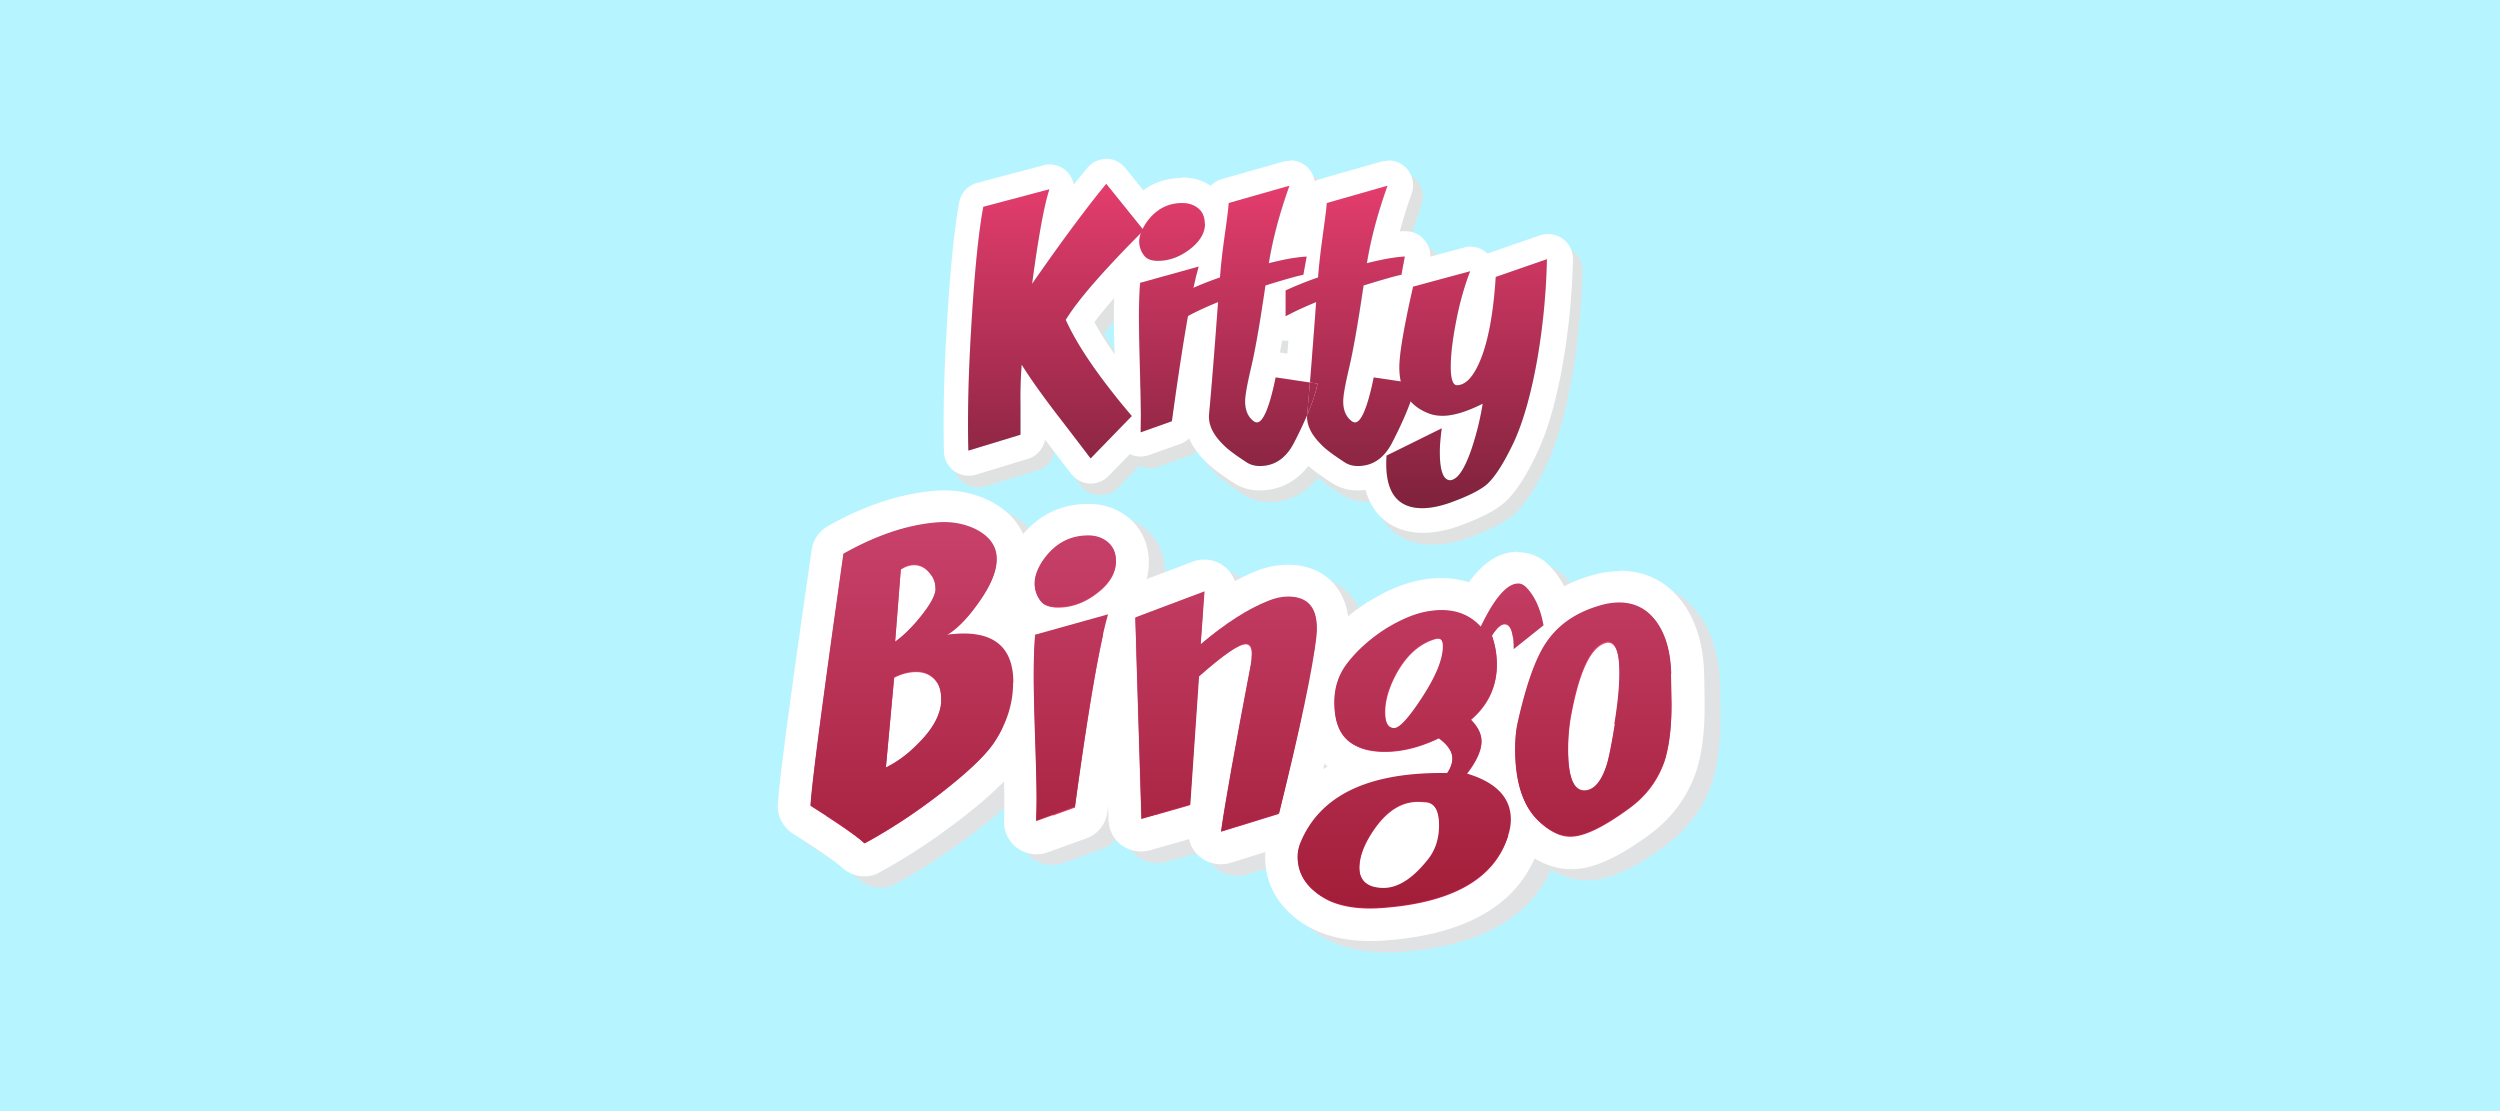 <svg xmlns="http://www.w3.org/2000/svg" width="315" height="140" fill="none"><path fill="#B6F5FF" d="M0 0h315v140H0z"/><path fill="url(#a)" d="M123.292 81.284c-.627 0-1.343.06-2.089.149 1.343-.776 2.686-2.18 4.029-4.12 1.553-2.179 2.299-4.06 2.239-5.582-.059-1.522-.925-2.716-2.567-3.552-1.492-.746-3.164-1.045-4.985-.895-3.731.328-7.672 1.641-11.761 3.94-2.597 18.358-3.97 28.955-4.149 31.731 3.522 2.209 5.791 3.791 6.806 4.746 3.194-1.731 6.388-3.85 9.552-6.268 3.373-2.567 5.612-4.687 6.746-6.388 1.612-2.418 2.418-4.926 2.418-7.552 0-4.12-2.09-6.18-6.269-6.18l.03-.03Zm-7.91-8.15c.567-.388 1.134-.567 1.671-.567.747 0 1.403.328 1.941.985.537.657.806 1.343.776 2.06-.03.836-.657 2-1.911 3.522-1.104 1.373-2.179 2.418-3.194 3.135l.717-9.135Zm5.104 16.597c-.089 1.672-1.015 3.403-2.746 5.194-1.343 1.403-2.746 2.448-4.239 3.194l1.045-11.373c.985-.477 1.91-.716 2.746-.716 1.015 0 1.821.328 2.388.985.597.657.836 1.582.776 2.716h.03Zm11.702-3.104c0 1.701.059 4.328.179 7.88.119 3.523.179 6.03.179 7.433 0 1.105 0 2.06-.06 2.866l4.896-1.761c1.701-12.508 3.104-20.567 4.179-24.21l-9.194 2.568c-.12 1.403-.179 3.134-.179 5.224Zm9.373-16.926c-.657-.567-1.493-.865-2.508-.865-2.388 0-4.298 1.074-5.761 3.224-.657 1.015-.985 1.94-.985 2.806 0 .806.239 1.522.776 2.179.418.537 1.135.806 2.179.806 1.911 0 3.702-.717 5.373-2.15 1.314-1.104 1.941-2.328 1.941-3.671 0-1.015-.329-1.821-.985-2.388l-.03.06Zm26.298 10.836c0-2.627-1.194-3.94-3.612-3.94-.835 0-1.671.179-2.507.537-2.567 1.015-5.403 2.836-8.508 5.463l.478-6.657-8.716 3.284.746 25.343 6.149-1.761 1.105-16.18c3.074-2.716 5.044-4.089 5.94-4.089.507 0 .776.388.776 1.194 0 .359-.06.806-.149 1.373-2.03 10.627-3.284 17.642-3.761 21.075l7.313-2.269c2.657-10.716 4.239-18.179 4.716-22.417.03-.329.06-.627.06-.956h-.03ZM191.501 80c.776 0 1.134 1.075 1.134 3.194l3.702-2.955c-.388-2.12-1.134-3.732-2.239-4.866-.298-.298-.597-.418-.955-.418-1.403 0-2.955 1.821-4.716 5.433-1.284-1.403-2.926-2.09-4.956-2.09-.537 0-1.104.06-1.671.15-1.642.298-3.433 1.015-5.314 2.179-2 1.283-3.642 2.716-4.895 4.388-1.075 1.403-1.612 3.015-1.612 4.895 0 2.359.656 4 1.94 4.986 1.075.835 2.567 1.223 4.418 1.223 2.179 0 4.448-.567 6.806-1.701 1.134.836 1.701 1.671 1.701 2.567 0 .567-.209 1.194-.656 1.85-9.881-.119-16.06 2.837-18.508 8.837a4.623 4.623 0 0 0-.328 1.671c0 1.702.716 3.164 2.179 4.388 1.672 1.403 4 2.09 6.985 2.09.478 0 .955 0 1.463-.06 8.597-.627 13.821-3.463 15.701-8.507.358-.926.538-1.762.538-2.567 0-2.747-1.851-4.687-5.553-5.791 1.224-1.583 1.851-2.956 1.851-4.09 0-.925-.448-1.821-1.343-2.716 2.179-1.881 3.283-4.21 3.283-6.986 0-1.194-.209-2.418-.626-3.611.626-.986 1.164-1.463 1.611-1.463l.06-.03Zm-10.269 9.075c-1.731 2.686-2.955 4.03-3.611 4.03-.806 0-1.194-.687-1.194-2.06s.447-3.015 1.373-4.747c1.313-2.418 2.985-3.91 5.044-4.477.597-.15.896.15.896.955 0 1.582-.836 3.672-2.508 6.269v.03Zm.568 20.686c-1.911 2.358-3.762 3.523-5.553 3.523-.447 0-.895-.06-1.343-.18-1.134-.358-1.701-1.134-1.701-2.388 0-1.134.418-2.418 1.224-3.85 1.731-2.985 3.791-4.478 6.149-4.478.328 0 .656 0 1.045.06 1.104.119 1.671 1.104 1.671 2.955 0 1.701-.477 3.164-1.462 4.388l-.03-.03Zm30.686-23.463c-.059-2.716-.686-4.925-1.821-6.567-1.164-1.641-2.746-2.477-4.746-2.477-.597 0-1.224.09-1.91.239-3.224.835-5.672 2.417-7.284 4.805-1.313 1.94-2.478 5.195-3.522 9.791-.269 1.105-.388 2.329-.388 3.612 0 4.18.985 7.224 2.985 9.075 1.373 1.254 2.686 1.911 4 1.911 1.671 0 4.149-1.195 7.433-3.583 2.119-1.552 3.611-3.522 4.417-5.94.568-1.82.866-4.15.866-7.045 0-.209 0-1.492-.06-3.85l.03.03Zm-7.134 6.27c-.388 2.417-.687 4.029-.955 4.895-.687 2.328-1.672 3.462-2.896 3.462-1.373 0-2.06-1.76-2.06-5.283 0-1.403.12-2.717.329-4 1.015-5.582 2.448-8.717 4.268-9.373.15-.06.299-.09.418-.09.985 0 1.463 1.314 1.463 3.94 0 1.732-.209 3.88-.627 6.418l.06.03Z"/><path fill="#E1E2E3" d="M120.844 67.194c1.463 0 2.836.328 4.06.955 1.642.866 2.508 2.03 2.567 3.552.06 1.553-.686 3.403-2.239 5.583-1.373 1.97-2.716 3.343-4.029 4.119.776-.09 1.462-.15 2.089-.15 4.179 0 6.269 2.06 6.269 6.18 0 2.627-.806 5.164-2.418 7.552-1.134 1.672-3.403 3.791-6.746 6.388-3.165 2.448-6.359 4.537-9.553 6.269-1.015-.955-3.283-2.538-6.806-4.747.15-2.776 1.553-13.373 4.15-31.73 4.089-2.3 8-3.643 11.761-3.941.328 0 .627-.03.925-.03m-6.179 15.075c1.015-.717 2.09-1.762 3.194-3.135 1.224-1.522 1.881-2.686 1.911-3.522.029-.717-.209-1.433-.777-2.06-.537-.657-1.194-.985-1.94-.985-.537 0-1.104.18-1.671.567l-.717 9.135Zm-1.194 15.85c1.493-.716 2.896-1.79 4.239-3.194 1.731-1.76 2.657-3.492 2.746-5.194.06-1.134-.209-2.06-.776-2.716-.597-.657-1.373-.985-2.388-.985-.866 0-1.791.239-2.746.716l-1.045 11.373m25.552-29.253c1.015 0 1.851.298 2.508.865.656.567.985 1.373.985 2.388 0 1.344-.657 2.567-1.941 3.672-1.671 1.433-3.462 2.15-5.373 2.15-1.044 0-1.791-.27-2.179-.807-.507-.656-.776-1.403-.776-2.179 0-.865.328-1.79.985-2.806 1.463-2.15 3.373-3.224 5.761-3.224m54.12 6.15c.358 0 .657.149.955.418 1.105 1.104 1.851 2.716 2.239 4.865l-3.702 2.955c0-2.119-.388-3.194-1.134-3.194-.448 0-.985.478-1.612 1.463.418 1.194.627 2.418.627 3.612 0 2.776-1.105 5.134-3.284 6.985.896.896 1.344 1.791 1.344 2.716 0 1.135-.627 2.508-1.851 4.09 3.701 1.105 5.552 3.045 5.552 5.791 0 .806-.179 1.642-.537 2.567-1.881 5.045-7.105 7.881-15.702 8.508-.507.03-.985.059-1.462.059-2.985 0-5.314-.686-6.985-2.089-1.463-1.194-2.18-2.657-2.18-4.388 0-.567.12-1.135.329-1.672 2.388-5.91 8.358-8.865 17.91-8.865h.597c.448-.657.657-1.284.657-1.851 0-.896-.567-1.732-1.702-2.567-2.358 1.134-4.626 1.701-6.805 1.701-1.881 0-3.344-.418-4.418-1.224-1.314-.985-1.941-2.657-1.941-4.985 0-1.88.538-3.492 1.612-4.895 1.254-1.642 2.896-3.105 4.896-4.389 1.91-1.164 3.671-1.91 5.313-2.179.567-.09 1.135-.149 1.672-.149 2.03 0 3.671.687 4.955 2.09 1.731-3.612 3.314-5.433 4.716-5.433M177.68 93.194c.657 0 1.881-1.343 3.612-4.03 1.672-2.597 2.508-4.686 2.508-6.269 0-.656-.209-.985-.627-.985-.09 0-.179 0-.269.03-2.06.567-3.731 2.06-5.045 4.478-.925 1.731-1.373 3.343-1.373 4.746 0 1.403.388 2.06 1.194 2.06m-1.373 20.179c1.821 0 3.672-1.164 5.552-3.522.985-1.194 1.463-2.657 1.463-4.389 0-1.85-.567-2.835-1.672-2.955-.388-.03-.716-.059-1.044-.059-2.359 0-4.388 1.492-6.15 4.477-.835 1.433-1.224 2.717-1.224 3.851 0 1.224.568 2.03 1.702 2.388a5.21 5.21 0 0 0 1.343.179M153.74 75.97l-.478 6.657c3.105-2.627 5.941-4.448 8.508-5.463.865-.358 1.701-.537 2.507-.537 2.418 0 3.612 1.313 3.612 3.94 0 .329 0 .627-.06.955-.477 4.21-2.059 11.672-4.716 22.418l-7.313 2.269c.477-3.433 1.731-10.448 3.761-21.075.089-.567.149-1.044.149-1.373 0-.806-.269-1.194-.776-1.194-.896 0-2.866 1.373-5.94 4.09l-1.105 16.179-6.149 1.761-.746-25.343 8.716-3.284m52.239 1.373c2 0 3.582.836 4.746 2.478 1.164 1.642 1.761 3.85 1.821 6.567.03 2.358.06 3.642.06 3.85 0 2.896-.299 5.225-.866 7.046-.836 2.417-2.298 4.388-4.418 5.94-3.254 2.388-5.731 3.582-7.433 3.582-1.313 0-2.627-.627-4-1.911-2-1.88-2.985-4.895-2.985-9.074 0-1.314.12-2.508.388-3.612 1.045-4.597 2.209-7.85 3.523-9.791 1.612-2.388 4.03-3.97 7.283-4.806a8.805 8.805 0 0 1 1.911-.239m-4.418 23.702c1.224 0 2.209-1.165 2.895-3.463.239-.866.568-2.478.956-4.896.418-2.537.626-4.686.626-6.418 0-2.626-.477-3.94-1.462-3.94-.12 0-.269.03-.418.09-1.851.656-3.254 3.79-4.269 9.373a24.378 24.378 0 0 0-.328 4c0 3.522.686 5.283 2.06 5.283M141.68 78.925c-1.074 3.642-2.477 11.732-4.179 24.209l-4.895 1.761a75.97 75.97 0 0 0 .059-2.865c0-1.433-.059-3.91-.179-7.433-.119-3.522-.179-6.15-.179-7.88 0-2.09.06-3.851.179-5.224l9.194-2.568Zm-20.716-15.731c-.418 0-.866 0-1.284.06-4.298.358-8.836 1.85-13.403 4.447a4.097 4.097 0 0 0-2.03 2.986c-2.627 18.656-4 29.134-4.179 32.089-.09 1.493.657 2.896 1.911 3.702 4.298 2.716 5.731 3.85 6.179 4.268a4.158 4.158 0 0 0 2.806 1.105c.656 0 1.343-.15 1.94-.508a76.98 76.98 0 0 0 10.09-6.627c2.298-1.761 4.149-3.343 5.522-4.776v2.12c0 1.044 0 1.94-.03 2.686a4.082 4.082 0 0 0 1.672 3.463 4.166 4.166 0 0 0 2.418.776c.477 0 .925-.09 1.373-.239l4.895-1.761c1.433-.507 2.448-1.791 2.657-3.284l.179-1.253.06 2.358a4.06 4.06 0 0 0 1.672 3.164 4.158 4.158 0 0 0 2.417.776c.389 0 .747-.059 1.135-.149l4.925-1.403a3.896 3.896 0 0 0 1.343 2.209 4.147 4.147 0 0 0 2.657.955c.418 0 .806-.06 1.224-.179l4.328-1.343v.627c0 2.925 1.284 5.552 3.672 7.522 2.418 2 5.642 3.015 9.582 3.015.537 0 1.134 0 1.732-.06h.059c4.926-.358 8.866-1.373 12.03-3.074 3.224-1.762 5.522-4.179 6.896-7.284 1.492.896 3.015 1.343 4.597 1.343 2.626 0 5.761-1.373 9.821-4.358 2.805-2.06 4.776-4.716 5.88-7.91 0-.03 0-.06.03-.09.716-2.239 1.045-4.925 1.045-8.269 0-.238 0-1.164-.06-3.91v-.03c-.089-3.522-.955-6.507-2.567-8.806-1.94-2.746-4.717-4.209-8.09-4.209-.925 0-1.88.12-2.835.358h-.06c-1.493.389-2.836.896-4.09 1.553a12.097 12.097 0 0 0-1.91-2.627 5.425 5.425 0 0 0-3.851-1.612c-2.657 0-4.627 1.701-6.179 3.85-1.075-.358-2.269-.537-3.493-.537-.746 0-1.552.06-2.328.21-2.149.387-4.448 1.283-6.776 2.746h-.06a26.889 26.889 0 0 0-2.507 1.79c-.567-3.97-3.433-6.477-7.582-6.477-1.344 0-2.717.269-4.03.806-.866.358-1.761.776-2.657 1.254-.269-.747-.746-1.433-1.403-1.91a4.077 4.077 0 0 0-2.448-.807c-.477 0-.985.09-1.433.269l-5.94 2.239a8.31 8.31 0 0 0 .329-2.269c0-2.18-.866-4.15-2.418-5.493-1.403-1.194-3.194-1.85-5.165-1.85-3.253 0-6.059 1.313-8.179 3.79-.776-1.67-2.149-3.044-4.059-4.03-1.821-.924-3.791-1.372-5.911-1.372l-.119-.03Zm47.821 35.134c.059-.209.089-.418.149-.627.119.12.239.21.358.329-.179.09-.328.209-.507.298Z"/><path fill="url(#b)" d="M127.649 86.09c0 2.626-.806 5.164-2.418 7.552-1.134 1.672-3.403 3.79-6.746 6.388-3.164 2.448-6.358 4.537-9.552 6.269-1.015-.956-3.284-2.538-6.806-4.747.149-2.776 1.552-13.373 4.149-31.731 4.089-2.299 8-3.642 11.761-3.94 1.851-.15 3.493.149 4.985.895 1.642.866 2.508 2.03 2.567 3.552.06 1.553-.686 3.403-2.238 5.582-1.374 1.97-2.717 3.344-4.03 4.12.746-.09 1.462-.15 2.089-.15 4.179 0 6.269 2.06 6.269 6.18l-.03.03Zm-9.075 2.268c.06-1.134-.209-2.06-.776-2.716-.597-.657-1.373-.985-2.388-.985-.865 0-1.791.239-2.746.716l-1.045 11.373c1.493-.716 2.896-1.79 4.239-3.194 1.731-1.76 2.657-3.492 2.746-5.194h-.03Zm-.716-14.12c.03-.716-.209-1.432-.746-2.059-.538-.657-1.194-.985-1.941-.985-.537 0-1.104.18-1.671.567l-.717 9.135c1.015-.717 2.09-1.762 3.194-3.135 1.224-1.522 1.881-2.686 1.911-3.522h-.03Z"/><path fill="#fff" d="M118.903 65.85c1.462 0 2.836.33 4.059.956 1.642.866 2.508 2.03 2.568 3.552.059 1.552-.687 3.403-2.239 5.582-1.373 1.97-2.717 3.344-4.03 4.12.746-.09 1.463-.15 2.09-.15 4.179 0 6.268 2.06 6.268 6.18 0 2.626-.806 5.164-2.418 7.552-1.134 1.672-3.403 3.79-6.746 6.388-3.164 2.448-6.358 4.537-9.552 6.269-1.015-.956-3.284-2.538-6.806-4.747.149-2.776 1.552-13.373 4.149-31.731 4.09-2.299 8-3.642 11.761-3.94.329 0 .627-.03.926-.03m-6.179 15.074c1.014-.716 2.089-1.76 3.194-3.134 1.223-1.522 1.88-2.686 1.91-3.522.03-.717-.209-1.433-.746-2.06-.538-.657-1.194-.985-1.941-.985-.537 0-1.104.179-1.671.567l-.717 9.134m-1.194 15.851c1.493-.716 2.896-1.79 4.239-3.194 1.732-1.761 2.657-3.492 2.746-5.194.06-1.134-.209-2.06-.776-2.716-.597-.657-1.373-.985-2.388-.985-.865 0-1.791.238-2.746.716l-1.045 11.373m7.373-34.985c-.418 0-.865 0-1.283.06-4.299.358-8.836 1.85-13.403 4.448a4.094 4.094 0 0 0-2.03 2.985c-2.716 18.626-4.09 29.104-4.269 32.059-.09 1.493.657 2.896 1.91 3.702 4.299 2.716 5.732 3.851 6.18 4.268a4.158 4.158 0 0 0 2.806 1.105c.656 0 1.343-.149 1.94-.508a76.97 76.97 0 0 0 10.09-6.626c3.731-2.866 6.238-5.254 7.641-7.314 2.06-3.075 3.105-6.388 3.105-9.85 0-3.195-.925-5.732-2.776-7.553a8.344 8.344 0 0 0-1.612-1.254c1.642-2.567 2.388-4.895 2.298-7.134-.119-2.985-1.821-5.492-4.776-7.015-1.821-.925-3.791-1.373-5.91-1.373h.089Z"/><path fill="url(#c)" d="M139.619 77.492c-1.075 3.642-2.478 11.732-4.179 24.209l-4.896 1.762c.03-.806.06-1.732.06-2.866 0-1.433-.06-3.91-.179-7.433-.119-3.522-.179-6.15-.179-7.88 0-2.09.06-3.851.179-5.224l9.194-2.568Zm.985-6.746c0 1.343-.657 2.567-1.94 3.672-1.672 1.433-3.463 2.149-5.373 2.149-1.045 0-1.791-.269-2.179-.806a3.503 3.503 0 0 1-.747-2.18c0-.865.329-1.79.985-2.805 1.463-2.15 3.374-3.224 5.762-3.224 1.015 0 1.85.299 2.507.866s.985 1.373.985 2.388v-.06Z"/><path fill="#fff" d="M137.112 67.492c1.015 0 1.85.299 2.507.866s.985 1.373.985 2.388c0 1.343-.657 2.567-1.94 3.672-1.672 1.433-3.463 2.149-5.373 2.149-1.045 0-1.791-.269-2.179-.806a3.503 3.503 0 0 1-.747-2.18c0-.865.329-1.79.985-2.805 1.463-2.15 3.374-3.224 5.762-3.224m2.507 10c-1.075 3.642-2.478 11.731-4.179 24.209l-4.896 1.761c.03-.806.06-1.731.06-2.865 0-1.433-.06-3.91-.179-7.433-.119-3.523-.179-6.15-.179-7.88 0-2.09.06-3.852.179-5.225l9.194-2.567Zm-2.507-14.06c-3.762 0-6.926 1.732-9.135 5.045 0 0 0 .03-.03.06-1.104 1.701-1.671 3.373-1.671 5.045 0 1.373.358 2.686 1.074 3.88a4.096 4.096 0 0 0-.955 2.269c-.149 1.522-.209 3.373-.209 5.612 0 1.761.06 4.448.179 8 .12 3.492.179 5.94.179 7.313 0 1.045 0 1.941-.029 2.687a4.085 4.085 0 0 0 1.671 3.463 4.168 4.168 0 0 0 2.418.776c.478 0 .926-.09 1.373-.239l4.896-1.761c1.433-.508 2.448-1.791 2.657-3.284 1.671-12.239 3.044-20.179 4.059-23.612a4.032 4.032 0 0 0-.358-3.164c1.224-1.761 1.522-3.463 1.522-4.746 0-2.18-.865-4.15-2.417-5.493-1.403-1.194-3.195-1.85-5.165-1.85h-.059Z"/><path fill="url(#d)" d="M165.886 80.15c-.478 4.208-2.06 11.671-4.717 22.417l-7.313 2.269c.478-3.433 1.731-10.448 3.761-21.075.09-.567.149-1.044.149-1.373 0-.806-.268-1.194-.746-1.194-.895 0-2.865 1.373-5.94 4.09l-1.105 16.179-6.149 1.761-.776-25.343 8.716-3.284-.477 6.657c3.104-2.627 5.94-4.448 8.507-5.463.866-.358 1.702-.537 2.508-.537 2.418 0 3.612 1.313 3.612 3.94 0 .328 0 .627-.06.955h.03Z"/><path fill="#fff" d="m151.737 74.597-.478 6.657c3.104-2.627 5.94-4.448 8.507-5.463.866-.358 1.702-.537 2.508-.537 2.418 0 3.612 1.313 3.612 3.94 0 .328 0 .627-.06.955-.477 4.21-2.06 11.672-4.716 22.418l-7.314 2.269c.478-3.433 1.732-10.448 3.762-21.075.089-.567.149-1.044.149-1.373 0-.806-.269-1.194-.746-1.194-.896 0-2.866 1.373-5.941 4.09l-1.104 16.179-6.15 1.761-.776-25.343 8.717-3.284m0-4.09c-.478 0-.985.09-1.433.27l-8.716 3.283a4.065 4.065 0 0 0-2.627 3.94l.746 25.343a4.063 4.063 0 0 0 1.672 3.165 4.165 4.165 0 0 0 2.417.776c.389 0 .747-.06 1.135-.149l4.925-1.403a3.896 3.896 0 0 0 1.343 2.208 4.148 4.148 0 0 0 2.657.956c.418 0 .806-.06 1.224-.179l7.313-2.269a4.007 4.007 0 0 0 2.747-2.925c2.746-10.986 4.298-18.508 4.806-22.926v-.06c.03-.447.059-.895.059-1.343 0-4.865-3.014-8.03-7.701-8.03a10.67 10.67 0 0 0-4.03.806c-.866.359-1.761.776-2.657 1.254-.268-.746-.746-1.433-1.403-1.91a4.077 4.077 0 0 0-2.447-.806h-.03Z"/><path fill="url(#e)" d="m194.425 78.925-3.702 2.956c0-2.12-.388-3.195-1.134-3.195-.448 0-.985.478-1.612 1.463.418 1.194.627 2.418.627 3.612 0 2.776-1.105 5.134-3.284 6.985.896.896 1.344 1.791 1.344 2.717 0 1.134-.627 2.507-1.851 4.09 3.701 1.104 5.552 3.044 5.552 5.79 0 .806-.179 1.642-.537 2.567-1.881 5.045-7.105 7.881-15.702 8.508-.507.03-.985.06-1.462.06-2.986 0-5.314-.687-6.986-2.09-1.462-1.194-2.179-2.657-2.179-4.388 0-.567.12-1.134.329-1.672 2.447-6.03 8.597-8.985 18.507-8.835.448-.657.657-1.284.657-1.851 0-.896-.567-1.732-1.702-2.567-2.358 1.134-4.626 1.701-6.806 1.701-1.88 0-3.343-.418-4.417-1.224-1.314-.985-1.941-2.657-1.941-4.985 0-1.88.538-3.492 1.612-4.895 1.254-1.642 2.896-3.105 4.896-4.388 1.91-1.165 3.671-1.911 5.313-2.18.567-.09 1.134-.149 1.672-.149 2.03 0 3.671.687 4.955 2.09 1.731-3.612 3.313-5.433 4.716-5.433.359 0 .657.15.956.418 1.104 1.104 1.85 2.716 2.238 4.865l-.059.03Zm-14.747 22.209c-.388-.03-.716-.059-1.044-.059-2.359 0-4.388 1.492-6.15 4.477-.835 1.433-1.223 2.717-1.223 3.851 0 1.224.567 2.03 1.701 2.388.448.119.896.179 1.343.179 1.821 0 3.672-1.164 5.553-3.522.985-1.194 1.462-2.657 1.462-4.388 0-1.851-.567-2.836-1.671-2.956l.029.03Zm1.224-20.597c-2.059.567-3.731 2.06-5.044 4.478-.926 1.731-1.374 3.343-1.374 4.746 0 1.403.389 2.06 1.194 2.06.657 0 1.881-1.343 3.612-4.03 1.672-2.597 2.508-4.687 2.508-6.269 0-.806-.299-1.104-.896-.955v-.03Z"/><path fill="#fff" d="M191.231 73.642c.358 0 .656.149.955.418 1.104 1.104 1.851 2.716 2.239 4.865l-3.702 2.956c0-2.12-.388-3.195-1.134-3.195-.448 0-.985.478-1.612 1.463.418 1.194.627 2.418.627 3.612 0 2.776-1.105 5.134-3.284 6.985.896.896 1.344 1.791 1.344 2.717 0 1.134-.627 2.507-1.851 4.09 3.701 1.104 5.552 3.044 5.552 5.79 0 .806-.179 1.642-.537 2.567-1.881 5.045-7.105 7.881-15.702 8.508-.507.03-.985.06-1.462.06-2.986 0-5.314-.687-6.986-2.09-1.462-1.194-2.179-2.657-2.179-4.388 0-.567.12-1.134.329-1.672 2.388-5.91 8.358-8.865 17.91-8.865h.597c.448-.657.657-1.284.657-1.851 0-.896-.567-1.731-1.702-2.567-2.358 1.134-4.626 1.701-6.806 1.701-1.88 0-3.343-.418-4.417-1.224-1.314-.985-1.941-2.656-1.941-4.985 0-1.88.538-3.492 1.612-4.895 1.254-1.642 2.896-3.105 4.896-4.388 1.91-1.165 3.671-1.91 5.313-2.18.567-.089 1.134-.149 1.672-.149 2.03 0 3.671.687 4.955 2.09 1.731-3.612 3.313-5.433 4.716-5.433m-15.552 18.18c.657 0 1.881-1.344 3.612-4.03 1.672-2.598 2.508-4.687 2.508-6.27 0-.656-.209-.984-.627-.984-.09 0-.179 0-.269.03-2.06.567-3.731 2.06-5.045 4.477-.925 1.731-1.373 3.343-1.373 4.746 0 1.403.388 2.06 1.194 2.06m-1.373 20.179c1.821 0 3.672-1.164 5.552-3.522.985-1.194 1.463-2.657 1.463-4.388 0-1.851-.567-2.836-1.672-2.956-.388-.029-.716-.059-1.044-.059-2.359 0-4.389 1.492-6.15 4.477-.836 1.433-1.224 2.717-1.224 3.851 0 1.224.568 2.03 1.702 2.388.448.12.895.179 1.343.179m16.926-42.418c-2.657 0-4.627 1.702-6.18 3.851-1.074-.358-2.268-.537-3.492-.537-.746 0-1.552.06-2.328.209-2.15.358-4.448 1.283-6.777 2.746h-.059c-2.388 1.522-4.388 3.313-5.941 5.343-1.641 2.12-2.477 4.597-2.477 7.403 0 2.448.567 5.791 3.283 8.03-3.373 1.91-5.82 4.687-7.253 8.239a8.604 8.604 0 0 0-.627 3.224c0 2.925 1.283 5.552 3.671 7.522 2.418 2 5.642 3.015 9.583 3.015.537 0 1.134 0 1.731-.06h.06c4.925-.358 8.865-1.373 12.029-3.074 3.493-1.881 5.911-4.597 7.194-8.06.508-1.373.777-2.716.777-4 0-2-.627-5.224-4.03-7.642a8.464 8.464 0 0 0 .328-2.238c0-.627-.089-1.374-.358-2.24a12.73 12.73 0 0 0 2.209-5.73c.239-.12.477-.27.716-.448l3.702-2.956c1.164-.925 1.731-2.447 1.492-3.91-.537-2.955-1.671-5.314-3.373-7.015a5.426 5.426 0 0 0-3.851-1.612l-.029-.06Z"/><path fill="url(#f)" d="M210.546 85.015c.03 2.358.06 3.642.06 3.85 0 2.896-.299 5.225-.866 7.046-.836 2.417-2.298 4.388-4.418 5.94-3.253 2.388-5.731 3.582-7.432 3.582-1.314 0-2.627-.627-4-1.911-2-1.88-2.986-4.895-2.986-9.074 0-1.314.12-2.508.389-3.612 1.044-4.597 2.208-7.85 3.522-9.791 1.612-2.388 4.03-3.97 7.284-4.806a8.788 8.788 0 0 1 1.91-.239c2 0 3.582.836 4.746 2.478 1.164 1.642 1.761 3.85 1.821 6.567l-.03-.03Zm-7.134 6.269c.418-2.538.627-4.687.627-6.418 0-2.627-.478-3.94-1.463-3.94-.119 0-.269.03-.418.089-1.851.657-3.254 3.791-4.268 9.373a24.654 24.654 0 0 0-.329 4c0 3.522.687 5.284 2.06 5.284 1.224 0 2.209-1.165 2.895-3.463.239-.866.568-2.478.956-4.895l-.06-.03Z"/><path fill="#fff" d="M203.979 75.97c2 0 3.582.836 4.746 2.478 1.165 1.642 1.762 3.85 1.821 6.567.03 2.358.06 3.642.06 3.85 0 2.896-.299 5.225-.866 7.046-.836 2.417-2.298 4.388-4.418 5.94-3.253 2.388-5.731 3.582-7.432 3.582-1.314 0-2.627-.627-4-1.911-2-1.88-2.986-4.895-2.986-9.074 0-1.314.12-2.508.389-3.612 1.044-4.597 2.208-7.85 3.522-9.791 1.612-2.388 4.03-3.97 7.284-4.806a8.788 8.788 0 0 1 1.91-.239m-4.418 23.702c1.224 0 2.209-1.165 2.896-3.463.238-.866.567-2.478.955-4.896.418-2.537.627-4.686.627-6.418 0-2.626-.478-3.94-1.463-3.94-.119 0-.269.03-.418.09-1.851.656-3.254 3.79-4.269 9.373a24.655 24.655 0 0 0-.328 4c0 3.522.687 5.283 2.06 5.283m4.418-27.76c-.926 0-1.881.119-2.836.357h-.06c-4.209 1.075-7.463 3.254-9.642 6.478-1.612 2.388-2.955 6.03-4.119 11.164-.328 1.403-.478 2.926-.478 4.508 0 5.343 1.433 9.403 4.299 12.059 2.149 2 4.418 2.985 6.776 2.985 2.627 0 5.761-1.373 9.821-4.358 2.806-2.059 4.776-4.716 5.88-7.94 0-.03 0-.06.03-.09.717-2.238 1.045-4.925 1.045-8.268 0-.24 0-1.164-.06-3.91v-.03c-.089-3.523-.955-6.508-2.567-8.806-1.94-2.747-4.716-4.21-8.089-4.21v.06Z"/><path fill="url(#g)" d="M127.65 86.03c0 2.627-.806 5.164-2.418 7.552-1.134 1.672-3.403 3.791-6.746 6.388-3.164 2.448-6.358 4.538-9.552 6.269-1.015-.955-3.284-2.537-6.806-4.746.149-2.776 1.552-13.373 4.149-31.732 4.09-2.298 8-3.641 11.761-3.94 1.851-.15 3.493.15 4.985.895 1.642.866 2.508 2.03 2.568 3.553.059 1.552-.687 3.403-2.239 5.582-1.373 1.97-2.717 3.343-4.03 4.12a18.09 18.09 0 0 1 2.089-.15c4.18 0 6.269 2.06 6.269 6.18l-.03.029Zm-9.074 2.269c.059-1.135-.209-2.06-.777-2.717-.597-.656-1.373-.985-2.388-.985-.865 0-1.791.239-2.746.717l-1.045 11.373c1.493-.717 2.896-1.791 4.239-3.194 1.732-1.762 2.657-3.493 2.746-5.194h-.029Zm-.717-14.12c.03-.716-.209-1.433-.746-2.06-.537-.656-1.194-.985-1.94-.985-.538 0-1.105.18-1.672.568l-.716 9.134c1.014-.716 2.089-1.761 3.194-3.134 1.223-1.523 1.88-2.687 1.91-3.523h-.03Z"/><path fill="url(#h)" d="M139.62 77.403c-1.074 3.642-2.477 11.731-4.179 24.209l-4.895 1.761c.03-.806.059-1.731.059-2.865 0-1.433-.059-3.91-.179-7.433-.119-3.523-.179-6.15-.179-7.88 0-2.09.06-3.852.179-5.225l9.194-2.567Zm.985-6.746c0 1.343-.656 2.567-1.94 3.671-1.671 1.433-3.463 2.15-5.373 2.15-1.045 0-1.791-.269-2.179-.806a3.502 3.502 0 0 1-.746-2.18c0-.865.328-1.79.985-2.805 1.462-2.15 3.373-3.224 5.761-3.224 1.015 0 1.851.298 2.507.865.657.568.985 1.374.985 2.388v-.06Z"/><path fill="url(#i)" d="M165.889 80.06c-.478 4.209-2.06 11.671-4.716 22.418l-7.314 2.268c.478-3.432 1.732-10.447 3.761-21.074.09-.567.15-1.045.15-1.373 0-.806-.269-1.194-.747-1.194-.895 0-2.865 1.373-5.94 4.09l-1.104 16.178-6.15 1.761-.776-25.343 8.717-3.283-.478 6.656c3.105-2.627 5.94-4.448 8.507-5.462.866-.359 1.702-.538 2.508-.538 2.418 0 3.612 1.314 3.612 3.94 0 .329 0 .627-.06.956h.03Z"/><path fill="url(#j)" d="m194.426 78.836-3.701 2.955c0-2.12-.388-3.194-1.134-3.194-.448 0-.986.478-1.612 1.463a10.95 10.95 0 0 1 .626 3.612c0 2.776-1.104 5.134-3.283 6.985.895.895 1.343 1.79 1.343 2.716 0 1.135-.627 2.508-1.851 4.09 3.702 1.104 5.553 3.045 5.553 5.791 0 .806-.179 1.642-.538 2.567-1.88 5.045-7.104 7.881-15.701 8.507-.508.03-.985.06-1.463.06-2.985 0-5.313-.686-6.985-2.089-1.463-1.194-2.179-2.657-2.179-4.388 0-.568.119-1.135.328-1.672 2.448-6.03 8.597-8.985 18.508-8.836.448-.657.657-1.284.657-1.85 0-.896-.568-1.732-1.702-2.568-2.358 1.135-4.627 1.702-6.806 1.702-1.881 0-3.343-.418-4.418-1.224-1.313-.985-1.94-2.657-1.94-4.985 0-1.88.537-3.493 1.612-4.896 1.254-1.642 2.895-3.104 4.895-4.388 1.911-1.164 3.672-1.91 5.314-2.179.567-.09 1.134-.15 1.671-.15 2.03 0 3.672.687 4.956 2.09 1.731-3.612 3.313-5.433 4.716-5.433.358 0 .657.15.955.418 1.105 1.105 1.851 2.717 2.239 4.866l-.06.03Zm-14.746 22.209c-.388-.03-.716-.06-1.045-.06-2.358 0-4.388 1.493-6.149 4.478-.836 1.433-1.224 2.716-1.224 3.851 0 1.223.567 2.029 1.702 2.388.447.119.895.179 1.343.179 1.821 0 3.672-1.164 5.552-3.523.985-1.194 1.463-2.656 1.463-4.388 0-1.85-.567-2.836-1.672-2.955l.03.03Zm1.224-20.597c-2.06.567-3.731 2.06-5.045 4.478-.925 1.73-1.373 3.343-1.373 4.746 0 1.403.388 2.06 1.194 2.06.657 0 1.881-1.344 3.612-4.03 1.672-2.597 2.508-4.687 2.508-6.27 0-.805-.299-1.103-.896-.954v-.03Z"/><path fill="url(#k)" d="M210.546 84.925c.03 2.359.06 3.642.06 3.851 0 2.896-.299 5.224-.866 7.045-.836 2.418-2.299 4.388-4.418 5.94-3.254 2.388-5.731 3.582-7.433 3.582-1.313 0-2.627-.626-4-1.91-2-1.881-2.985-4.896-2.985-9.075 0-1.313.119-2.507.388-3.612 1.045-4.597 2.209-7.85 3.522-9.79 1.612-2.389 4.03-3.97 7.284-4.807a8.802 8.802 0 0 1 1.91-.239c2 0 3.583.836 4.747 2.478 1.164 1.642 1.761 3.85 1.821 6.567l-.03-.03Zm-7.135 6.27c.418-2.538.627-4.687.627-6.419 0-2.627-.477-3.94-1.462-3.94-.12 0-.269.03-.418.09-1.851.656-3.254 3.79-4.269 9.373a24.376 24.376 0 0 0-.328 4c0 3.522.686 5.283 2.059 5.283 1.224 0 2.209-1.164 2.896-3.462.239-.866.567-2.478.955-4.896l-.06-.03Z"/><path fill="#E0E1E1" d="M196.106 34.09a84.196 84.196 0 0 1-1.224 12.716c-.776 4.358-1.761 7.82-2.955 10.418-1.224 2.567-2.328 4.328-3.373 5.284-.866.746-2.418 1.522-4.657 2.328-1.284.448-2.448.686-3.492.686-3.284 0-4.806-2.209-4.508-6.627l6.955-3.432c-.149 1.134-.239 2.12-.239 3.015 0 2.358.448 3.522 1.314 3.522.179 0 .388-.09.627-.239.627-.418 1.313-1.582 2-3.522a35.993 35.993 0 0 0 1.462-5.88c-2.029 1.014-3.701 1.522-5.044 1.522-.627 0-1.224-.09-1.762-.299-2.477-.955-3.701-2.895-3.701-5.82 0-1.613.567-4.986 1.731-10.15l7.194-1.94c-.716 1.85-1.313 3.94-1.761 6.268-.448 2.299-.686 4.24-.686 5.762 0 1.522.268 2.328.776 2.328 1.045 0 2-.955 2.836-2.866 1.074-2.448 1.761-6.06 2.059-10.776l6.538-2.269m0-3.134c-.329 0-.687.06-1.015.18l-6.538 2.268h-.03a3.128 3.128 0 0 0-2.149-.866c-.268 0-.537.03-.806.12l-7.194 1.94c-1.134.298-1.97 1.194-2.239 2.328-1.612 7.224-1.791 9.642-1.791 10.806 0 2.926.985 5.343 2.866 7.015l-2.687 1.313c-1.014.508-1.671 1.493-1.731 2.598-.209 3.462.478 6 2.12 7.76.925.986 2.656 2.18 5.522 2.18 1.403 0 2.925-.299 4.537-.866 2.657-.985 4.448-1.88 5.642-2.895l.06-.06c1.373-1.224 2.716-3.284 4.119-6.269 1.343-2.865 2.388-6.507 3.224-11.194.746-4.239 1.164-8.686 1.284-13.164 0-1.015-.448-2-1.284-2.597a3.18 3.18 0 0 0-1.851-.597h-.059Z"/><path fill="#E0E1E1" d="M176.077 24.866c-1.223 3.433-2.089 6.656-2.597 9.76 1.911-.477 3.493-.775 4.777-.835l-.418 2.299c-.687.119-2.269.567-4.776 1.343-.717 4.865-1.344 8.418-1.881 10.627-.448 1.94-.687 3.253-.687 3.97 0 1.134.359 1.94 1.045 2.477.149.12.299.18.448.18.776 0 1.582-1.881 2.358-5.672l5.254.776c-.358 1.85-1.343 4.299-2.955 7.433-1.015 1.97-2.448 2.955-4.329 2.955-.627 0-1.134-.15-1.582-.418-1.433-.925-2.448-1.672-3.015-2.269-1.313-1.283-1.91-2.567-1.791-3.85.239-2.508.627-7.194 1.135-14.12-1.523.627-2.806 1.224-3.851 1.791V38.06a43.196 43.196 0 0 1 4.089-1.642c.12-1.582.329-3.403.627-5.523.299-2.09.448-3.373.478-3.85l7.642-2.18m0-3.134c-.299 0-.568.03-.866.12l-7.642 2.179c-1.283.358-2.179 1.492-2.269 2.836 0 .179-.059.895-.447 3.582a121.676 121.676 0 0 0-.448 3.701c-.866.329-1.672.687-2.478 1.045a3.123 3.123 0 0 0-1.821 2.836v3.253c0 1.105.597 2.15 1.553 2.687.477.299 1.044.418 1.582.418h.358c-.328 4.15-.567 7.134-.746 8.925v.03c-.12 1.552.239 3.91 2.716 6.329.746.746 1.911 1.612 3.523 2.656.925.597 2.029.926 3.253.926 3.015 0 5.553-1.642 7.105-4.627 1.761-3.403 2.836-6.12 3.253-8.269.15-.836 0-1.701-.507-2.418-.507-.686-1.254-1.164-2.09-1.283l-5.223-.776c.328-1.672.656-3.702 1.044-6.12 1.732-.507 2.359-.657 2.568-.686a3.114 3.114 0 0 0 2.507-2.508l.418-2.298a3.025 3.025 0 0 0-.746-2.627 3.145 3.145 0 0 0-2.329-1.045h-.179c-.179 0-.358 0-.537.03a67.085 67.085 0 0 1 1.492-4.776 3.139 3.139 0 0 0-.656-3.194 3.169 3.169 0 0 0-2.269-.985l-.119.06Z"/><path fill="#E0E1E1" d="M163.717 24.866c-1.224 3.433-2.089 6.656-2.597 9.76 1.911-.477 3.493-.775 4.776-.835l-.417 2.299c-.687.119-2.269.567-4.777 1.343-.716 4.865-1.343 8.418-1.88 10.627-.448 1.94-.687 3.253-.687 3.97 0 1.134.358 1.94 1.045 2.477.149.12.299.18.448.18.776 0 1.582-1.881 2.358-5.672l5.254.776c-.358 1.85-1.344 4.299-2.955 7.433-1.015 1.97-2.448 2.955-4.329 2.955-.627 0-1.134-.15-1.582-.418-1.433-.925-2.448-1.672-3.015-2.269-1.313-1.283-1.91-2.567-1.791-3.85.239-2.508.627-7.194 1.134-14.12-1.522.627-2.806 1.224-3.85 1.791V38.06a43.196 43.196 0 0 1 4.089-1.642c.12-1.582.329-3.403.627-5.523.299-2.09.448-3.373.478-3.85l7.642-2.18m0-3.134c-.299 0-.568.03-.866.12l-7.642 2.179c-1.284.358-2.179 1.492-2.269 2.836 0 .179-.059.895-.447 3.582a121.676 121.676 0 0 0-.448 3.701c-.866.329-1.672.687-2.478 1.045a3.123 3.123 0 0 0-1.821 2.836v3.253c0 1.105.597 2.15 1.553 2.687.477.299 1.044.418 1.582.418h.358c-.328 4.15-.567 7.134-.746 8.925v.03c-.12 1.552.238 3.91 2.716 6.329.746.746 1.911 1.612 3.522 2.656.926.597 2.03.926 3.254.926 3.015 0 5.552-1.642 7.105-4.627 1.761-3.403 2.835-6.12 3.253-8.269.15-.836 0-1.701-.507-2.418-.508-.686-1.254-1.164-2.09-1.283l-5.224-.776c.329-1.672.657-3.702 1.045-6.12 1.732-.507 2.358-.657 2.567-.686a3.114 3.114 0 0 0 2.508-2.508l.418-2.298a3.025 3.025 0 0 0-.746-2.627 3.145 3.145 0 0 0-2.329-1.045h-.179c-.179 0-.358 0-.537.03a67.085 67.085 0 0 1 1.492-4.776 3.139 3.139 0 0 0-.656-3.194 3.169 3.169 0 0 0-2.269-.985l-.119.06Z"/><path fill="#E0E1E1" d="M150.197 27.045c.806 0 1.492.239 2.03.686.537.448.806 1.105.806 1.91 0 1.075-.538 2.06-1.582 2.956-1.344 1.134-2.806 1.731-4.329 1.731-.835 0-1.433-.209-1.761-.656-.418-.538-.627-1.135-.627-1.762 0-.686.269-1.432.806-2.268 1.164-1.732 2.717-2.597 4.627-2.597m2.03 8.03c-.866 2.925-2 9.432-3.373 19.462l-3.94 1.403c0-.627.029-1.403.029-2.298 0-1.135-.059-3.135-.119-6-.09-2.836-.119-4.956-.119-6.329 0-1.671.059-3.074.149-4.209l7.373-2.06m-2.03-11.163c-2.955 0-5.463 1.373-7.224 3.97v.03c-.865 1.343-1.313 2.656-1.313 3.97 0 1.104.298 2.179.895 3.134a3.18 3.18 0 0 0-.806 1.82c-.119 1.225-.179 2.688-.179 4.479 0 1.403.06 3.582.149 6.418.09 2.806.12 4.776.12 5.88 0 .836 0 1.582-.03 2.18a3.107 3.107 0 0 0 1.284 2.626 3.18 3.18 0 0 0 1.85.597c.359 0 .717-.06 1.045-.179l3.94-1.403a3.089 3.089 0 0 0 2.03-2.508c1.344-9.85 2.448-16.238 3.254-19.014a3.194 3.194 0 0 0-.328-2.508c1.015-1.403 1.253-2.776 1.253-3.82 0-1.225-.328-2.956-1.88-4.3-1.105-.954-2.508-1.432-4.06-1.432v.06Z"/><path fill="#E0E1E1" d="m140.553 24.597 4.746 5.88c-5.015 5.015-8.298 8.777-9.821 11.284 1.493 3.314 4.269 7.343 8.329 12.12l-5.194 5.343a995.713 995.713 0 0 0-4.478-5.85c-1.791-2.36-3.194-4.33-4.209-5.971a54.378 54.378 0 0 0-.149 4.985v3.85l-6.567 2c-.12-4.387 0-9.7.388-15.94.388-6.447.866-11.373 1.492-14.776l8.329-2.209c-.627 1.881-1.373 5.851-2.179 11.91 3.94-5.67 7.074-9.88 9.343-12.596m0-3.134c-.925 0-1.791.417-2.388 1.134-.508.627-1.075 1.313-1.702 2.09a3.47 3.47 0 0 0-.776-1.553 3.168 3.168 0 0 0-2.268-.985c-.269 0-.538.03-.806.12l-8.329 2.208c-1.164.299-2.059 1.284-2.268 2.478-.627 3.552-1.135 8.508-1.523 15.134-.388 6.299-.507 11.762-.388 16.24 0 .984.508 1.88 1.284 2.447a3.09 3.09 0 0 0 1.821.597c.298 0 .597-.03.895-.12l6.567-2c1.135-.328 1.941-1.283 2.179-2.417 1.105 1.432 2.18 2.865 3.284 4.298.537.717 1.403 1.164 2.299 1.224h.179c.835 0 1.641-.328 2.238-.955l5.194-5.343a3.089 3.089 0 0 0 .12-4.21c-3.254-3.79-5.612-7.074-7.105-9.82 1.672-2.24 4.478-5.373 8.448-9.314a3.15 3.15 0 0 0 .239-4.179l-4.746-5.88c-.597-.717-1.463-1.165-2.418-1.165l-.03-.03Z"/><path fill="#fff" d="M194.911 32.597a84.325 84.325 0 0 1-1.224 12.716c-.776 4.359-1.761 7.821-2.955 10.418-1.224 2.567-2.329 4.329-3.374 5.284-.865.746-2.417 1.522-4.656 2.328-1.284.448-2.448.687-3.493.687-3.283 0-4.806-2.21-4.507-6.627l6.955-3.433c-.149 1.135-.239 2.12-.239 3.015 0 2.358.448 3.523 1.314 3.523.179 0 .388-.09.626-.24.627-.417 1.314-1.581 2-3.522a35.994 35.994 0 0 0 1.463-5.88c-2.03 1.015-3.701 1.522-5.045 1.522-.626 0-1.224-.09-1.761-.298-2.477-.956-3.701-2.896-3.701-5.821 0-1.612.567-4.985 1.731-10.15l7.194-1.94c-.716 1.85-1.313 3.94-1.761 6.269-.448 2.298-.687 4.239-.687 5.76 0 1.523.269 2.33.776 2.33 1.045 0 2-.956 2.836-2.866 1.075-2.448 1.761-6.06 2.06-10.776l6.537-2.27m0-3.133c-.328 0-.686.06-1.015.179l-6.537 2.268h-.03a3.128 3.128 0 0 0-2.149-.865c-.269 0-.537.03-.806.119l-7.194 1.94c-1.134.299-1.97 1.194-2.239 2.329-1.612 7.224-1.791 9.642-1.791 10.806 0 2.925.985 5.343 2.866 7.015l-2.687 1.313c-1.015.508-1.671 1.492-1.731 2.597-.209 3.463.477 6 2.119 7.761.926.985 2.657 2.18 5.523 2.18 1.403 0 2.925-.3 4.537-.866 2.657-.985 4.448-1.88 5.642-2.896l.059-.06c1.374-1.224 2.717-3.283 4.12-6.268 1.343-2.866 2.388-6.508 3.224-11.194.746-4.24 1.164-8.687 1.283-13.164 0-1.015-.447-2-1.283-2.597a3.183 3.183 0 0 0-1.851-.598H195Z"/><path fill="#fff" d="M174.85 23.403c-1.224 3.433-2.089 6.657-2.597 9.761 1.911-.477 3.493-.776 4.776-.836l-.418 2.299c-.686.12-2.268.567-4.776 1.343-.716 4.866-1.343 8.418-1.88 10.627-.448 1.94-.687 3.254-.687 3.97 0 1.135.358 1.94 1.045 2.478.149.12.298.179.448.179.776 0 1.582-1.88 2.358-5.672l5.253.776c-.358 1.851-1.343 4.299-2.955 7.433-1.015 1.97-2.448 2.955-4.328 2.955-.627 0-1.134-.149-1.582-.418-1.433-.925-2.448-1.671-3.015-2.268-1.314-1.284-1.911-2.567-1.791-3.85.239-2.508.627-7.195 1.134-14.12-1.522.627-2.806 1.224-3.851 1.79v-3.253a43.245 43.245 0 0 1 4.09-1.642c.119-1.582.328-3.403.627-5.522.298-2.09.448-3.373.477-3.851l7.642-2.18m0-3.133c-.298 0-.567.03-.865.119l-7.642 2.18c-1.284.357-2.179 1.492-2.269 2.835 0 .179-.06.896-.448 3.582a121.511 121.511 0 0 0-.447 3.702c-.866.328-1.672.686-2.478 1.044a3.122 3.122 0 0 0-1.821 2.836v3.254c0 1.104.597 2.15 1.552 2.686.478.299 1.045.418 1.582.418h.359c-.329 4.15-.568 7.135-.747 8.926v.03c-.119 1.552.239 3.91 2.717 6.328.746.746 1.91 1.612 3.522 2.657.926.597 2.03.925 3.254.925 3.015 0 5.552-1.642 7.104-4.627 1.762-3.403 2.836-6.12 3.254-8.269.149-.835 0-1.701-.507-2.417-.508-.687-1.254-1.165-2.09-1.284l-5.224-.776c.329-1.672.657-3.702 1.045-6.12 1.731-.507 2.358-.656 2.567-.686a3.114 3.114 0 0 0 2.508-2.508l.418-2.298a3.022 3.022 0 0 0-.747-2.627 3.04 3.04 0 0 0-2.328-1.045h-.179c-.179 0-.358 0-.538.03a67.119 67.119 0 0 1 1.493-4.776 3.14 3.14 0 0 0-.657-3.194 3.168 3.168 0 0 0-2.268-.985l-.12.06Z"/><path fill="#fff" d="M162.493 23.403c-1.224 3.433-2.09 6.657-2.597 9.761 1.91-.477 3.492-.776 4.776-.836l-.418 2.299c-.686.12-2.269.567-4.776 1.343-.716 4.866-1.343 8.418-1.881 10.627-.447 1.94-.686 3.254-.686 3.97 0 1.135.358 1.94 1.045 2.478.149.12.298.179.447.179.776 0 1.582-1.88 2.359-5.672l5.253.776c-.358 1.851-1.343 4.299-2.955 7.433-1.015 1.97-2.448 2.955-4.328 2.955-.627 0-1.135-.149-1.582-.418-1.433-.925-2.448-1.671-3.015-2.268-1.314-1.284-1.911-2.567-1.791-3.85.238-2.508.627-7.195 1.134-14.12-1.522.627-2.806 1.224-3.851 1.79v-3.253a43.245 43.245 0 0 1 4.09-1.642c.119-1.582.328-3.403.627-5.522.298-2.09.447-3.373.477-3.851l7.642-2.18m0-3.133c-.298 0-.567.03-.866.119l-7.641 2.18c-1.284.357-2.18 1.492-2.269 2.835 0 .179-.06.896-.448 3.582a124.937 124.937 0 0 0-.448 3.702c-.865.328-1.671.686-2.477 1.044a3.122 3.122 0 0 0-1.821 2.836v3.254c0 1.104.597 2.15 1.552 2.686.478.299 1.045.418 1.582.418h.358c-.328 4.15-.567 7.135-.746 8.926v.03c-.119 1.552.239 3.91 2.717 6.328.746.746 1.91 1.612 3.522 2.657.925.597 2.03.925 3.254.925 3.015 0 5.552-1.642 7.104-4.627 1.761-3.403 2.836-6.12 3.254-8.269.149-.835 0-1.701-.508-2.417-.507-.687-1.253-1.165-2.089-1.284l-5.224-.776c.328-1.672.657-3.702 1.045-6.12 1.731-.507 2.358-.656 2.567-.686a3.112 3.112 0 0 0 2.507-2.508l.418-2.298a3.022 3.022 0 0 0-.746-2.627 3.04 3.04 0 0 0-2.328-1.045h-.179c-.179 0-.359 0-.538.03a67.119 67.119 0 0 1 1.493-4.776 3.14 3.14 0 0 0-.657-3.194 3.169 3.169 0 0 0-2.269-.985l-.119.06Z"/><path fill="#fff" d="M148.999 25.582c.806 0 1.492.239 2.03.687.537.447.806 1.104.806 1.91 0 1.075-.538 2.06-1.583 2.955-1.343 1.135-2.806 1.732-4.328 1.732-.836 0-1.433-.21-1.761-.657-.418-.537-.627-1.134-.627-1.761 0-.687.269-1.433.806-2.269 1.164-1.731 2.716-2.597 4.627-2.597m2.03 8.03c-.866 2.925-2 9.433-3.373 19.463l-3.941 1.403c0-.627.03-1.403.03-2.299 0-1.134-.06-3.134-.119-6-.09-2.836-.12-4.955-.12-6.328 0-1.672.06-3.075.15-4.21l7.373-2.059m-2.03-11.164c-2.955 0-5.463 1.373-7.224 3.97v.03c-.866 1.343-1.313 2.657-1.313 3.97 0 1.104.298 2.18.895 3.134a3.173 3.173 0 0 0-.806 1.821c-.119 1.224-.179 2.687-.179 4.478 0 1.403.06 3.582.149 6.418.09 2.806.12 4.776.12 5.88 0 .836 0 1.583-.03 2.18a3.108 3.108 0 0 0 1.283 2.626 3.183 3.183 0 0 0 1.851.597c.358 0 .717-.06 1.045-.179l3.94-1.403a3.088 3.088 0 0 0 2.03-2.507c1.343-9.85 2.448-16.239 3.254-19.015a3.19 3.19 0 0 0-.329-2.508c1.015-1.403 1.254-2.776 1.254-3.82 0-1.224-.328-2.956-1.88-4.299-1.105-.955-2.508-1.433-4.06-1.433v.06Z"/><path fill="#fff" d="m139.358 23.134 4.746 5.88c-5.015 5.016-8.298 8.777-9.821 11.284 1.493 3.314 4.269 7.344 8.328 12.12l-5.194 5.343c-1.492-1.97-2.985-3.91-4.477-5.85-1.791-2.359-3.194-4.329-4.209-5.97a54.025 54.025 0 0 0-.149 4.984v3.851l-6.568 2c-.119-4.388 0-9.701.389-15.94.388-6.448.865-11.373 1.492-14.776l8.328-2.21c-.626 1.881-1.373 5.851-2.179 11.911 3.941-5.672 7.075-9.85 9.344-12.597m0-3.134c-.926 0-1.791.418-2.388 1.134-.508.627-1.075 1.314-1.702 2.09a3.47 3.47 0 0 0-.776-1.553 3.169 3.169 0 0 0-2.269-.985c-.268 0-.537.03-.806.12l-8.328 2.209c-1.164.298-2.06 1.283-2.269 2.477-.627 3.553-1.134 8.508-1.522 15.135-.388 6.298-.508 11.76-.388 16.239 0 .985.507 1.88 1.283 2.447a3.095 3.095 0 0 0 1.821.597c.299 0 .597-.03.896-.12l6.567-2c1.134-.328 1.94-1.283 2.179-2.417 1.105 1.433 2.179 2.866 3.284 4.299.537.716 1.403 1.164 2.298 1.223h.179c.836 0 1.642-.328 2.239-.955l5.194-5.343a3.09 3.09 0 0 0 .12-4.21c-3.254-3.79-5.612-7.074-7.105-9.82 1.672-2.239 4.478-5.373 8.448-9.314a3.15 3.15 0 0 0 .239-4.179l-4.747-5.88c-.626-.776-1.522-1.224-2.447-1.224v.03Z"/><path fill="url(#l)" d="M144.105 29.015c-5.015 5.015-8.299 8.776-9.821 11.284 1.492 3.313 4.268 7.343 8.328 12.12l-5.194 5.342a995.713 995.713 0 0 0-4.478-5.85c-1.791-2.359-3.194-4.329-4.209-5.97a54.381 54.381 0 0 0-.149 4.984v3.851l-6.567 2c-.119-4.388 0-9.701.388-15.94.388-6.448.866-11.373 1.493-14.776l8.328-2.21c-.627 1.881-1.373 5.852-2.179 11.911 3.94-5.671 7.075-9.85 9.343-12.597l4.746 5.88-.029-.029Z"/><path fill="url(#m)" d="M151.03 33.612c-.866 2.925-2 9.433-3.373 19.463l-3.94 1.403c0-.627.029-1.403.029-2.299 0-1.134-.059-3.134-.119-6-.09-2.836-.119-4.955-.119-6.328 0-1.672.059-3.075.149-4.21l7.373-2.059v.03Zm.806-5.433c0 1.075-.537 2.06-1.582 2.956-1.343 1.134-2.806 1.73-4.329 1.73-.835 0-1.432-.208-1.761-.656-.418-.537-.627-1.134-.627-1.761 0-.687.269-1.433.806-2.269 1.165-1.731 2.717-2.597 4.627-2.597.806 0 1.493.239 2.03.687.537.448.806 1.104.806 1.91h.03Z"/><path fill="url(#n)" d="M194.911 32.597a84.325 84.325 0 0 1-1.224 12.717c-.776 4.358-1.761 7.82-2.955 10.417-1.224 2.568-2.329 4.329-3.374 5.284-.865.746-2.418 1.523-4.656 2.328-1.284.448-2.448.687-3.493.687-3.283 0-4.806-2.209-4.507-6.627l6.955-3.433c-.149 1.135-.239 2.12-.239 3.015 0 2.358.448 3.523 1.313 3.523.18 0 .389-.09.627-.24.627-.417 1.314-1.581 2-3.522a35.991 35.991 0 0 0 1.463-5.88c-2.03 1.015-3.701 1.522-5.045 1.522-.627 0-1.224-.09-1.761-.298-2.478-.956-3.701-2.896-3.701-5.821 0-1.612.567-4.985 1.731-10.15l7.194-1.94c-.716 1.851-1.313 3.94-1.761 6.269-.448 2.298-.687 4.239-.687 5.761 0 1.522.269 2.328.776 2.328 1.045 0 2-.955 2.836-2.865 1.075-2.448 1.761-6.06 2.06-10.776L195 32.627l-.089-.03Z"/><path fill="url(#o)" fill-rule="evenodd" d="M164.691 52.33a54.405 54.405 0 0 1-1.631 3.431c-1.015 1.97-2.448 2.956-4.329 2.956-.626 0-1.134-.15-1.582-.418-1.432-.926-2.447-1.672-3.015-2.269-1.313-1.284-1.91-2.567-1.791-3.85.239-2.508.627-7.195 1.135-14.12-1.523.627-2.806 1.224-3.851 1.79v-3.253a43.191 43.191 0 0 1 4.09-1.642c.119-1.582.328-3.403.626-5.522.299-2.09.448-3.373.478-3.85l7.642-2.18c-1.224 3.433-2.09 6.657-2.597 9.761 1.91-.477 3.492-.776 4.776-.836l-.418 2.299c-.687.12-2.269.567-4.776 1.343-.717 4.866-1.343 8.418-1.881 10.627-.447 1.94-.686 3.254-.686 3.97 0 1.135.358 1.94 1.045 2.478.149.12.298.179.447.179.776 0 1.582-1.88 2.358-5.672l4.321.639c-.139 1.67-.256 3-.35 3.988-.005.05-.009.1-.011.15Zm0 0c.668-1.563 1.109-2.89 1.324-4.002h-.03l-.933-.137c.213-2.565.477-5.938.784-10.131-1.522.627-2.806 1.224-3.851 1.79v-3.253a43.191 43.191 0 0 1 4.09-1.642c.119-1.582.328-3.403.627-5.522.298-2.09.447-3.373.477-3.85l7.642-2.18c-1.224 3.433-2.09 6.657-2.597 9.761 1.91-.477 3.493-.776 4.776-.836l-.418 2.299c-.686.12-2.268.567-4.776 1.343-.716 4.866-1.343 8.418-1.88 10.627-.448 1.94-.687 3.254-.687 3.97 0 1.135.358 1.94 1.045 2.478.149.12.298.179.447.179.777 0 1.583-1.88 2.359-5.672l5.253.776h.03c-.358 1.851-1.343 4.299-2.955 7.433-1.015 1.97-2.448 2.956-4.328 2.956-.627 0-1.135-.15-1.582-.418-1.433-.926-2.448-1.672-3.015-2.269-1.263-1.233-1.863-2.467-1.802-3.7Z" clip-rule="evenodd"/><path fill="url(#p)" d="M166.015 48.328h-.03l-.933-.137c-.139 1.67-.256 3-.35 3.988-.005.05-.009.1-.011.15.668-1.562 1.109-2.889 1.324-4Z"/><defs><linearGradient id="a" x1="157.409" x2="157.409" y1="120.036" y2="61.728" gradientUnits="userSpaceOnUse"><stop stop-color="#C71F4A"/><stop offset=".19" stop-color="#D42F5C"/><stop offset=".47" stop-color="#E24071"/><stop offset=".74" stop-color="#EB4B7D"/><stop offset="1" stop-color="#EE4F82"/></linearGradient><linearGradient id="b" x1="157.254" x2="157.254" y1="120" y2="61.802" gradientUnits="userSpaceOnUse"><stop stop-color="#C71F4A"/><stop offset=".19" stop-color="#D42F5C"/><stop offset=".47" stop-color="#E24071"/><stop offset=".74" stop-color="#EB4B7D"/><stop offset="1" stop-color="#EE4F82"/></linearGradient><linearGradient id="c" x1="157.564" x2="157.564" y1="120" y2="61.694" gradientUnits="userSpaceOnUse"><stop stop-color="#C71F4A"/><stop offset=".19" stop-color="#D42F5C"/><stop offset=".47" stop-color="#E24071"/><stop offset=".74" stop-color="#EB4B7D"/><stop offset="1" stop-color="#EE4F82"/></linearGradient><linearGradient id="d" x1="157.392" x2="157.392" y1="120" y2="61.791" gradientUnits="userSpaceOnUse"><stop stop-color="#C71F4A"/><stop offset=".19" stop-color="#D42F5C"/><stop offset=".47" stop-color="#E24071"/><stop offset=".74" stop-color="#EB4B7D"/><stop offset="1" stop-color="#EE4F82"/></linearGradient><linearGradient id="e" x1="157.164" x2="157.164" y1="120.042" y2="61.834" gradientUnits="userSpaceOnUse"><stop stop-color="#C71F4A"/><stop offset=".19" stop-color="#D42F5C"/><stop offset=".47" stop-color="#E24071"/><stop offset=".74" stop-color="#EB4B7D"/><stop offset="1" stop-color="#EE4F82"/></linearGradient><linearGradient id="f" x1="157.392" x2="157.392" y1="119.941" y2="61.732" gradientUnits="userSpaceOnUse"><stop stop-color="#C71F4A"/><stop offset=".19" stop-color="#D42F5C"/><stop offset=".47" stop-color="#E24071"/><stop offset=".74" stop-color="#EB4B7D"/><stop offset="1" stop-color="#EE4F82"/></linearGradient><linearGradient id="g" x1="156.367" x2="156.367" y1="65.784" y2="114.388" gradientUnits="userSpaceOnUse"><stop stop-color="#C8416B"/><stop offset="1" stop-color="#A21E38"/></linearGradient><linearGradient id="h" x1="156.367" x2="156.367" y1="65.784" y2="114.388" gradientUnits="userSpaceOnUse"><stop stop-color="#C8416B"/><stop offset="1" stop-color="#A21E38"/></linearGradient><linearGradient id="i" x1="156.367" x2="156.367" y1="65.784" y2="114.388" gradientUnits="userSpaceOnUse"><stop stop-color="#C8416B"/><stop offset="1" stop-color="#A21E38"/></linearGradient><linearGradient id="j" x1="156.367" x2="156.367" y1="65.784" y2="114.388" gradientUnits="userSpaceOnUse"><stop stop-color="#C8416B"/><stop offset="1" stop-color="#A21E38"/></linearGradient><linearGradient id="k" x1="156.367" x2="156.367" y1="65.784" y2="114.388" gradientUnits="userSpaceOnUse"><stop stop-color="#C8416B"/><stop offset="1" stop-color="#A21E38"/></linearGradient><linearGradient id="l" x1="158.485" x2="158.485" y1="23.164" y2="64.03" gradientUnits="userSpaceOnUse"><stop stop-color="#E43D6D"/><stop offset="1" stop-color="#7E223C"/></linearGradient><linearGradient id="m" x1="158.485" x2="158.485" y1="23.164" y2="64.03" gradientUnits="userSpaceOnUse"><stop stop-color="#E43D6D"/><stop offset="1" stop-color="#7E223C"/></linearGradient><linearGradient id="n" x1="158.485" x2="158.485" y1="23.164" y2="64.03" gradientUnits="userSpaceOnUse"><stop stop-color="#E43D6D"/><stop offset="1" stop-color="#7E223C"/></linearGradient><linearGradient id="o" x1="158.485" x2="158.485" y1="23.164" y2="64.03" gradientUnits="userSpaceOnUse"><stop stop-color="#E43D6D"/><stop offset="1" stop-color="#7E223C"/></linearGradient><linearGradient id="p" x1="158.485" x2="158.485" y1="23.164" y2="64.03" gradientUnits="userSpaceOnUse"><stop stop-color="#E43D6D"/><stop offset="1" stop-color="#7E223C"/></linearGradient></defs></svg>